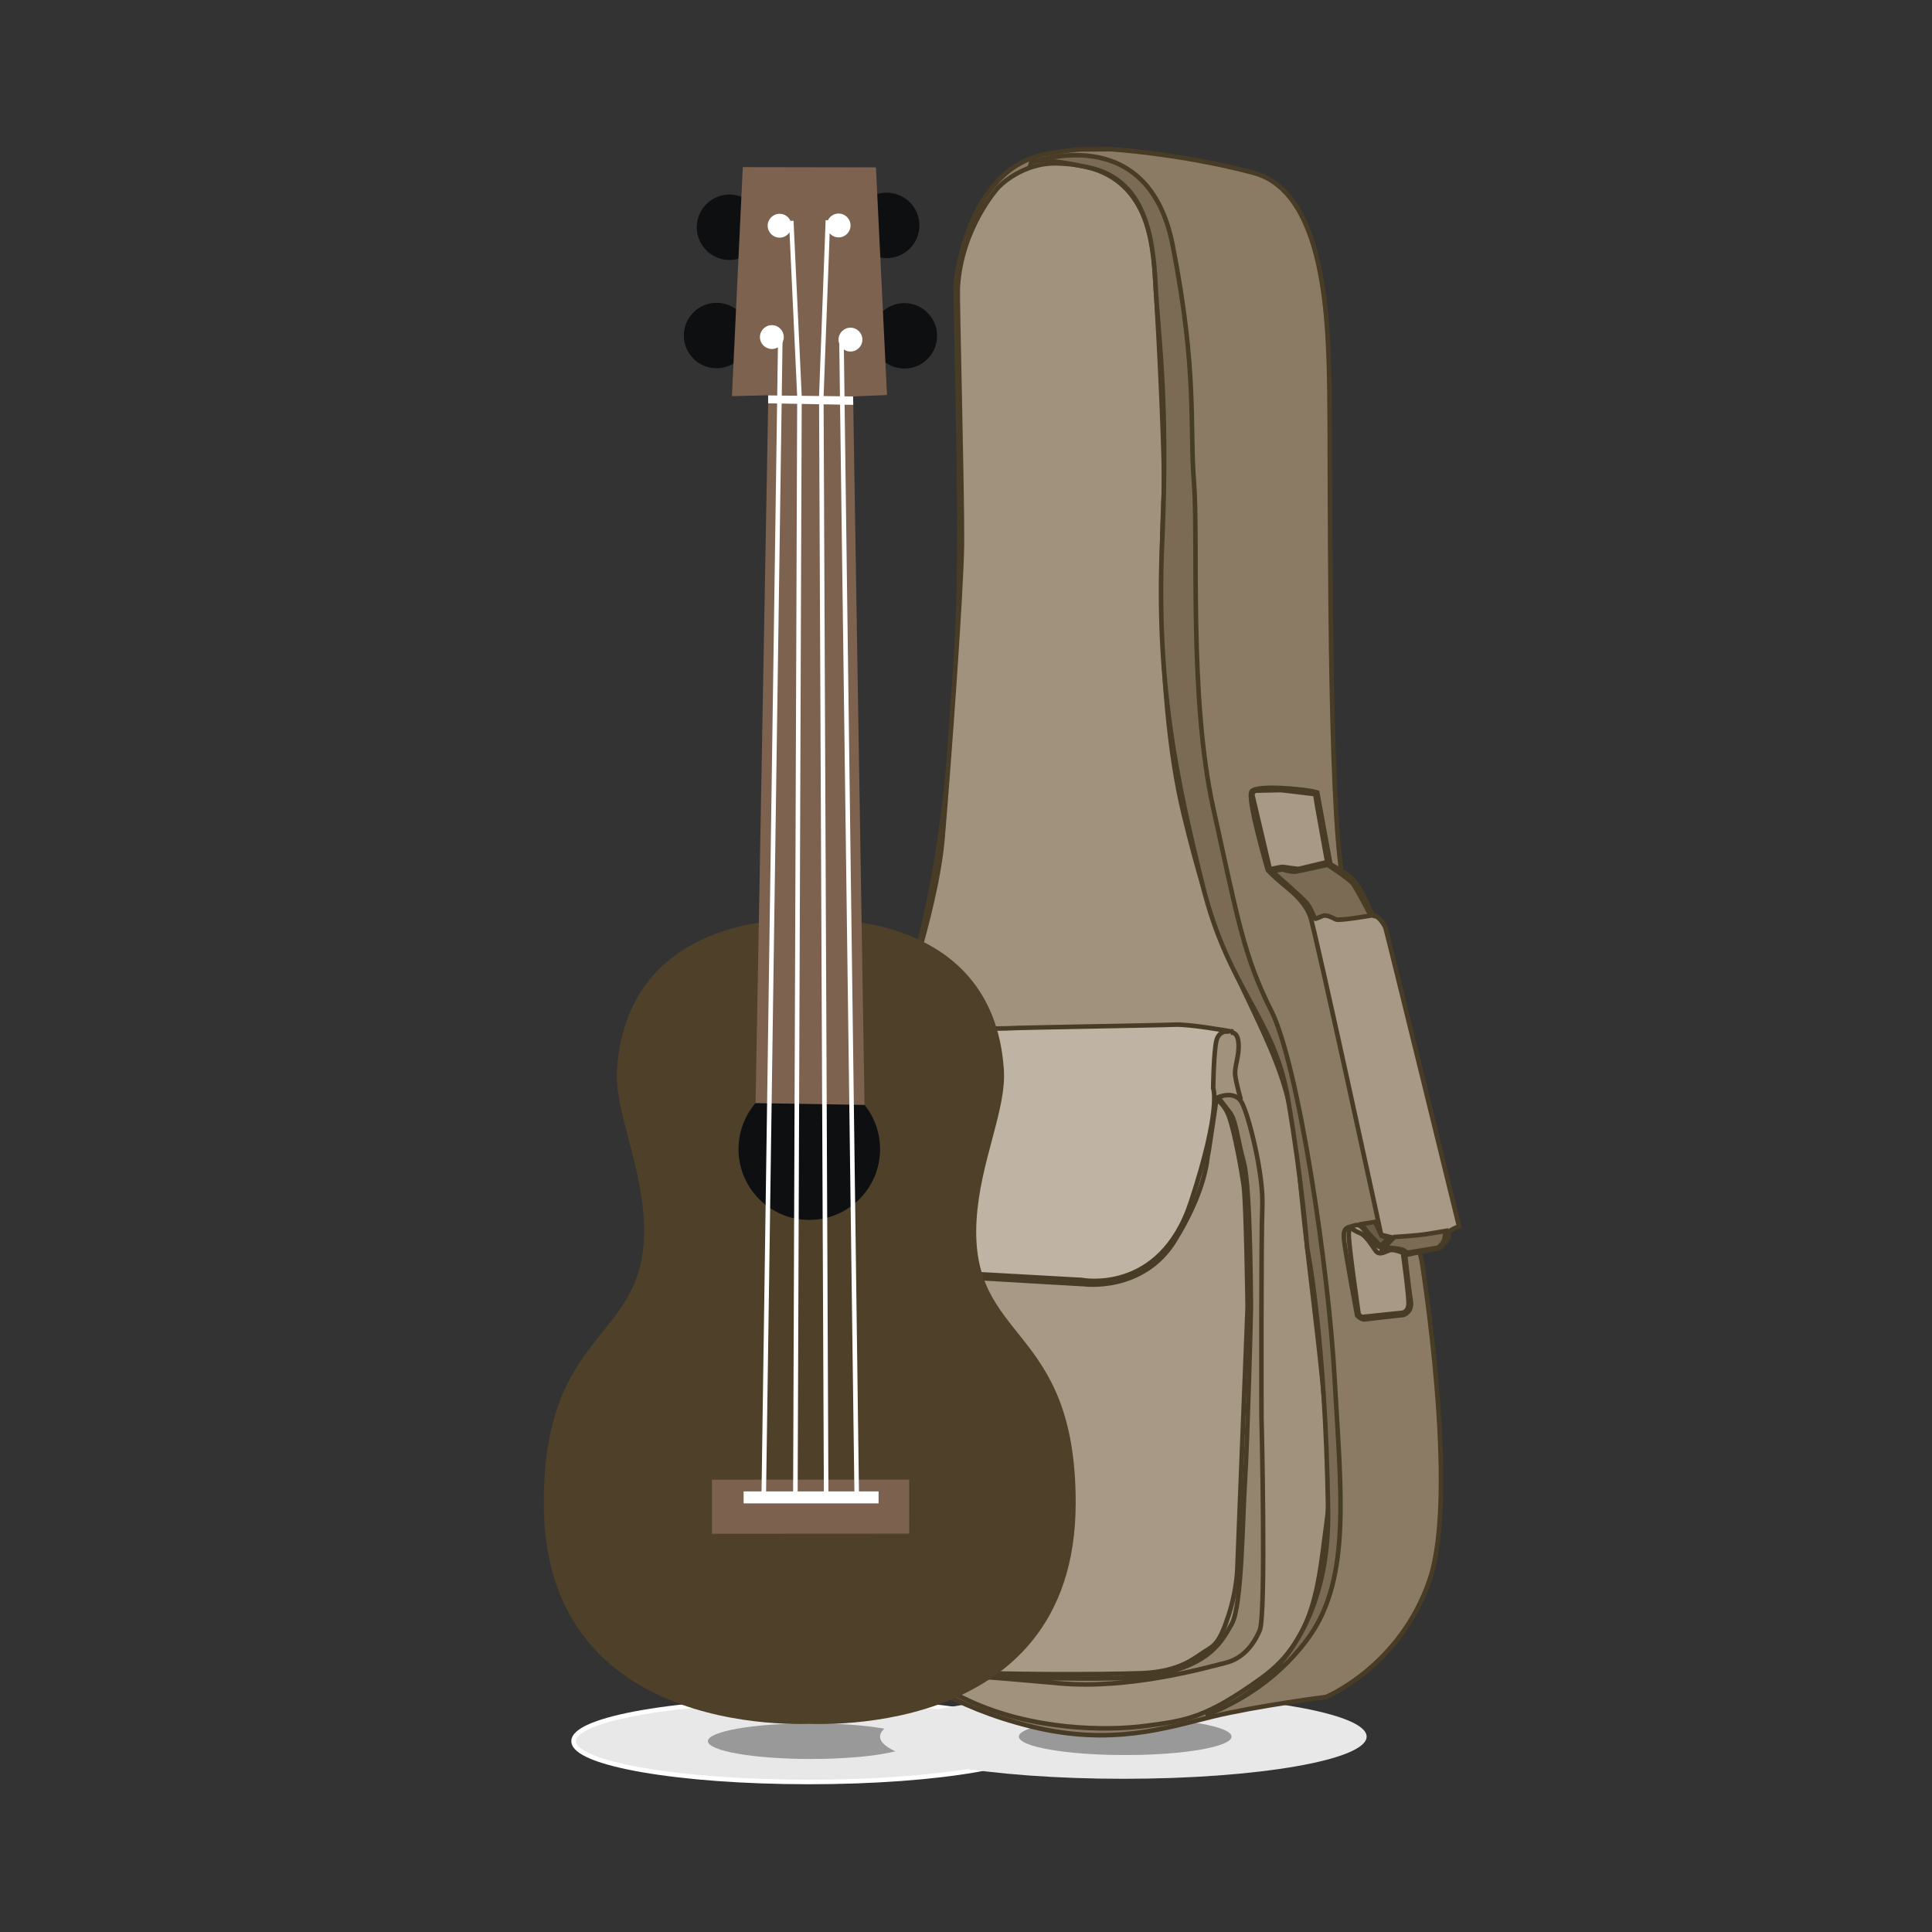 <?xml version="1.0" encoding="utf-8"?>
<!-- Generator: Adobe Illustrator 15.0.0, SVG Export Plug-In . SVG Version: 6.00 Build 0)  -->
<!DOCTYPE svg PUBLIC "-//W3C//DTD SVG 1.1//EN" "http://www.w3.org/Graphics/SVG/1.1/DTD/svg11.dtd">
<svg version="1.1" id="Слой_1" xmlns="http://www.w3.org/2000/svg" xmlns:xlink="http://www.w3.org/1999/xlink" x="0px" y="0px"
	 width="425.2px" height="425.2px" viewBox="0 0 425.2 425.2" enable-background="new 0 0 425.2 425.2" xml:space="preserve">
<rect x="0" y="0" width="425.2" height="425.2" fill="#333333" stroke="none"/>
<g>
	<ellipse fill="#E8E8E8" stroke="#FFFFFF" stroke-miterlimit="10" cx="178.052" cy="383.197" rx="51.814" ry="8.985"/>
	<ellipse fill="#999999" cx="178.449" cy="383.197" rx="22.641" ry="3.926"/>
</g>
<ellipse fill="#E8E8E8" cx="247.23" cy="382.198" rx="53.543" ry="9.285"/>
<ellipse fill="#999999" cx="247.642" cy="382.198" rx="23.396" ry="4.057"/>
<g>
	<path fill="#8B7B65" stroke="#493C27" stroke-miterlimit="10" d="M237.723,32.879c0,0-2.992,0.217-7.104,0.935
		c-18.26,3.185-20.31,28.981-20.31,28.981s0.966,44.264,0.857,55.823c-0.11,11.557-0.213,62.674-11.133,96.747
		c-3.487,10.879-3.432,10.664-3.432,10.664l-11.28,1.575c0,0-6.251,26.179-5.239,32.886c1.487,9.855,4.892,13.904,4.892,13.904
		l-3.55,62.319c0,0-1.899,18.2,8.76,25.092c10.659,6.896,19.104,13.769,36.753,18.162c17.648,4.392,30.04,0.231,39.838-2.158
		c9.798-2.388,25.055-4.333,25.055-4.333s16.386-6.745,22.84-25.89c6.452-19.142-1.773-70.095-1.773-70.095
		s-15.194-65.186-17.905-87.43c-2.715-22.245-2.15-89.842-2.41-104.224c-0.261-14.38-0.657-43.546-16.745-47.812
		c-16.091-4.265-31.438-5.191-31.438-5.191L237.723,32.879z"/>
	<path fill="#A1927E" stroke="#493C27" stroke-miterlimit="10" d="M219.662,41.273c0,0,5.143-5.537,12.968-5.315
		c7.827,0.222,20.06,2.239,21.434,22.782c1.373,20.544,2.286,45.274,2.119,49.052c-0.171,3.777-2.406,43.5,4.291,71.239
		c6.7,27.742,10.903,33.393,17.868,48.782c6.968,15.388,6.614,21.408,8.709,41.065c2.093,19.652,6.88,52.135,5.021,65.325
		c-1.859,13.193-2.048,26.181-14.401,35.073c-12.35,8.894-16.622,9.383-25.466,10.554c-8.846,1.174-25.145,0.968-39.204-5.639
		c-14.059-6.604-23.082-12.245-27.86-19.053c-4.779-6.806-2.518-28.623-2.227-35.596c0.291-6.969,2.169-45.071,2.169-45.071
		s-6.114-10.241-5.637-16.665c0.477-6.425,5.992-30.079,5.992-30.079l11.349-1.153c0,0,9.251-25.476,10.649-42.05
		c1.398-16.574,4.179-54.443,4.272-64.94c0.093-10.496-1.046-53.8-0.918-56.197C211.495,50.195,219.662,41.273,219.662,41.273z"/>
	<path fill="#7B6B55" stroke="#493C27" stroke-miterlimit="10" d="M226.863,35.829c0,0,25.735-9.829,31.215,18.113
		c5.482,27.941,3.703,39.872,4.699,52.303c0.996,12.433-1.174,47.023,4.221,71.518c5.393,24.496,6.752,32.732,12.755,44.625
		c6.006,11.895,12.68,56.947,13.984,81.156c1.31,24.209,3.745,43.615-5.632,56.703s-22.797,17.133-22.797,17.133
		s27.537-7.324,26.977-45.078c-0.562-37.75-4.583-57.57-4.583-57.57s-1.131-14.771-4.241-32.906
		c-3.106-18.138-13.061-23.789-18.831-47.221c-5.772-23.43-10.23-44.254-8.853-75.458c1.38-31.204-0.886-45.105-1.446-56.266
		c-0.561-11.159-2.419-23.423-14.763-26.037C227.226,34.231,226.863,35.829,226.863,35.829z"/>
	<path fill="#A79985" stroke="#493C27" stroke-miterlimit="10" d="M289.904,174.411c-1.986-0.681-13.426-1.82-14.458-0.208
		c-1.03,1.613,3.578,17.293,3.578,17.293s1.239,1.382,3.74,3.421s4.555,4.008,5.582,6.722c1.023,2.716,15.622,70.115,15.622,70.115
		l2.104,0.519c0,0-0.235,1.191-1.055,1.473c-0.819,0.28-0.89,1.589-2.646-0.285c-1.749-1.873-2.594-4.33-4.16-3.784
		c-1.566,0.548-2.781,0.171-2.387,3.423c0.393,3.252,2.854,16.406,2.854,16.406s0.887,1.007,1.728,0.868
		c0.843-0.141,8.492-0.971,8.492-0.971s1.992-0.618,1.587-3.074c-0.407-2.457-1.238-10.109-1.238-10.109l7.535-1.535
		c0,0,2.484-1.995,1.969-2.92c-0.514-0.924,2.366-1.833,2.366-1.833s-15.933-65.014-16.189-65.693
		c-0.257-0.68-1.446-2.646-2.453-2.624c-1.006,0.022-2.145-6.857-6.631-9.579c-4.488-2.721-3.064-1.946-3.064-1.946L289.904,174.411
		z"/>
	<path fill="#6B5B45" stroke="#493C27" stroke-miterlimit="10" d="M302.634,268.911l-2.915,0.479c0,0,0.537,1.066,2.242,2.879
		c1.706,1.807,1.909,1.955,1.909,1.955l1.67-1.684l-1.497-0.546L302.634,268.911z"/>
	<path fill="#BFB4A4" stroke="#493C27" stroke-miterlimit="10" d="M270.701,226.961c0,0-8.92-1.604-12.164-1.451
		c-3.243,0.151-35.461,0.663-36.215,0.789c-0.752,0.125-24.022,0.122-24.022,0.122l-12.771,1.412c0,0-6.332,29.632-5.633,31.534
		c0.7,1.903,1.823,12.2,6.95,16.449c5.126,4.249,7.574,3.366,8.26,3.442c0.688,0.079,42.906,2.433,42.906,2.433
		s17.306,3.485,24.089-17.155c6.784-20.64,4.902-25.041,4.902-25.041s0.105-8.285,0.749-10.603
		C268.394,226.571,270.701,226.961,270.701,226.961z"/>
	<path fill="#94856F" stroke="#493C27" stroke-miterlimit="10" d="M268.098,241.479c0,0,3.677-1.617,5.193,1.16
		c1.519,2.779,4.819,15.792,4.528,22.763c-0.29,6.973-0.189,46.331-0.189,46.331s1.069,43.674-0.387,47.086
		c-1.455,3.414-3.867,6.265-7.615,7.171c-3.742,0.909-20.946,5.914-36.618,4.465c-15.674-1.448-32.354-2.588-32.354-2.588
		s42.858,3.018,54.294,0.646c11.435-2.371,13.907-7.202,16.145-11.127c2.235-3.931,2.355-22.989,2.897-31.349
		c0.542-8.358,1.366-38.304,1.32-38.585c-0.049-0.281-0.044-25.859-1.563-31.571c-1.52-5.709-1.732-9.33-3.072-11.029
		C269.336,243.15,268.098,241.479,268.098,241.479z"/>
	<path fill="#A79985" stroke="#493C27" stroke-miterlimit="10" d="M267.702,241.978c0,0,1.779,0.882,2.856,3.915
		c1.077,3.03,2.595,11.05,3.152,14.996c0.555,3.947,0.867,26.782,0.867,26.782l-2.235,56.909c0,0,0.019,4.858-1.949,10.899
		c-1.966,6.04-3.036,6.656-5.221,7.977c-2.186,1.324-5.325,4.438-13.826,4.785c-8.5,0.346-34.375,0.294-37.932-0.271
		c-3.554-0.566-9.465-0.285-12.366-0.938c-2.903-0.654-6.863-4.301-10.953-7.517c-4.092-3.217-6.517-5.092-7.233-14.672
		c-0.716-9.578,2.543-69.271,2.543-69.271l1.592,1.182c0,0,3.596,2.41,5.771,2.917c2.176,0.503,45.633,2.94,45.633,2.94
		s13.071,1.856,20.131-9.553c7.058-11.404,7.138-18.342,7.289-18.728C265.977,253.944,267.702,241.978,267.702,241.978z"/>
	<path fill="none" stroke="#493C27" stroke-miterlimit="10" d="M308.759,275.726c0,0-1.862-0.8-2.792-0.598
		c-0.929,0.202-2.284,1.292-3.136,0.229c-0.848-1.063-2.115-3.497-3.697-4.053c-1.584-0.554-2.259-2.03-2.295,0.379
		c-0.032,2.411,2.161,17.436,2.161,17.436s0.364,0.755,0.937,0.709c0.566-0.047,8.788-0.923,8.788-0.923s1.075-0.177,1.258-1.699
		C310.163,285.686,308.759,275.726,308.759,275.726z"/>
	<path fill="#7B6B55" stroke="#493C27" stroke-miterlimit="10" d="M318.201,270.895c-0.141,0.023-2.871,0.512-4.728,0.781
		c-1.856,0.271-6.588,0.562-6.588,0.562s-2.095,2.172-2.393,2.414c-0.294,0.241-0.587,0.814-0.335,0.584
		c0.251-0.234,0.898-0.678,1.726-0.622c0.826,0.056,2.985,0.322,3.232,0.668c0.251,0.343,0.883,0.384,0.883,0.384l6.506-1.077
		c0,0,1.186-0.963,1.373-1.86C318.067,271.83,318.201,270.895,318.201,270.895z"/>
	<path fill="#7B6B55" stroke="#493C27" stroke-miterlimit="10" d="M301.688,201.503c0,0-7.013,1.206-7.699,0.84
		c-0.683-0.368-2.149-1.088-2.819-0.786c-0.674,0.305-1.359,0.515-1.624,0.655c-0.266,0.138-0.877-2.115-1.852-3.348
		c-0.975-1.236-7.764-7.131-7.764-7.131l2.293-0.378c0,0,2.026,0.625,2.961,0.472c0.938-0.158,7.014-1.497,7.014-1.497
		s4.743,3.112,5.539,4.134C298.531,195.485,301.688,201.503,301.688,201.503z"/>
	<path fill="none" stroke="#493C27" stroke-miterlimit="10" d="M289.437,174.776c-0.022,0.147,2.661,14.945,2.661,14.945
		l-6.333,1.528c0,0-2.995-0.369-3.346-0.457c-0.349-0.085-2.94,0.534-2.94,0.534l-3.886-16.523c0,0,0.407-0.74,0.643-0.778
		c0.234-0.039,5.748-0.133,5.748-0.133L289.437,174.776z"/>
	<g>
		<g>
			<path fill="#493C27" d="M270.231,227.529c0.695,0,2.066-1.057,0.762-1.057C270.298,226.473,268.927,227.529,270.231,227.529
				L270.231,227.529z"/>
		</g>
	</g>
	<path fill="none" stroke="#493C27" stroke-miterlimit="10" d="M270.762,227.334c0,0,1.589-0.621,1.813,2.227
		c0.229,2.847-0.968,5.208-0.726,7.115c0.242,1.906,1.241,5.348,1.241,5.348"/>
</g>
<g>
	<path fill="#4F4029" d="M176.232,379.3c0,0,60.418,5.11,60.508-48.429c0.064-39.891-23.423-35.106-21.814-62.342
		c0.769-12.977,6.617-24.252,6.006-33.179c-2.466-36.013-42.525-32.945-42.525-32.945h0.025c0,0-40.049-3.2-42.635,32.805
		c-0.641,8.922,5.169,20.219,5.893,33.198c1.521,27.24-21.952,22.376-22.02,62.268c-0.09,53.538,60.346,48.63,60.346,48.63"/>
	<circle fill="#0D0F10" cx="160.547" cy="50.016" r="7.201"/>
	<circle fill="#0D0F10" cx="157.707" cy="73.845" r="7.202"/>
	<path fill="#0D0F10" d="M202.35,49.618c-0.007,3.978-3.237,7.195-7.216,7.19c-3.976-0.009-7.194-3.236-7.188-7.214
		c0.009-3.979,3.236-7.195,7.215-7.189C199.138,42.412,202.355,45.641,202.35,49.618z"/>
	<path fill="#0D0F10" d="M193.689,252.934c-0.018,8.602-6.999,15.566-15.607,15.546c-8.6-0.014-15.563-6.997-15.548-15.6
		c0.017-8.601,6.999-15.564,15.606-15.548C186.741,237.347,193.701,244.33,193.689,252.934z"/>
	<circle fill="#0D0F10" cx="199.035" cy="73.913" r="7.202"/>
	<polygon fill="#7D624F" points="166.287,242.772 190.271,243.174 187.757,87.255 195.214,86.934 192.778,36.835 163.474,36.784 
		161.085,87.189 169.095,86.993 	"/>
	
		<rect x="172.448" y="309.887" transform="matrix(-5.745132e-004 -1 1 -5.745132e-004 -153.093 510.182)" fill="#7B614E" width="11.898" height="43.413"/>
	<circle fill="#FFFFFF" cx="169.873" cy="74.184" r="2.624"/>
	<circle fill="#FFFFFF" cx="187.173" cy="74.741" r="2.625"/>
	<circle fill="#FFFFFF" cx="171.575" cy="49.68" r="2.624"/>
	<path fill="#FFFFFF" d="M187.188,49.626c-0.003,1.45-1.181,2.622-2.628,2.618c-1.45-0.001-2.623-1.179-2.62-2.626
		c0.003-1.451,1.18-2.624,2.628-2.62C186.018,47,187.191,48.177,187.188,49.626z"/>
	<polyline fill="none" stroke="#FFFFFF" stroke-miterlimit="10" points="168.097,328.593 171.55,87.21 171.74,73.822 	"/>
	<polyline fill="none" stroke="#FFFFFF" stroke-miterlimit="10" points="188.547,328.879 185.365,87.6 185.195,74.777 	"/>
	<polyline fill="none" stroke="#FFFFFF" stroke-miterlimit="10" points="175.051,328.483 175.949,87.271 174.143,48.6 	"/>
	<polyline fill="none" stroke="#FFFFFF" stroke-miterlimit="10" points="181.82,328.518 180.757,87.282 182.204,48.476 	"/>
	<rect x="163.657" y="328.232" fill="#FFFFFF" width="29.702" height="2.636"/>
	<polygon fill="#FFFFFF" points="187.757,87.255 187.787,89.1 169.053,88.767 169.052,87.024 	"/>
</g>
</svg>
